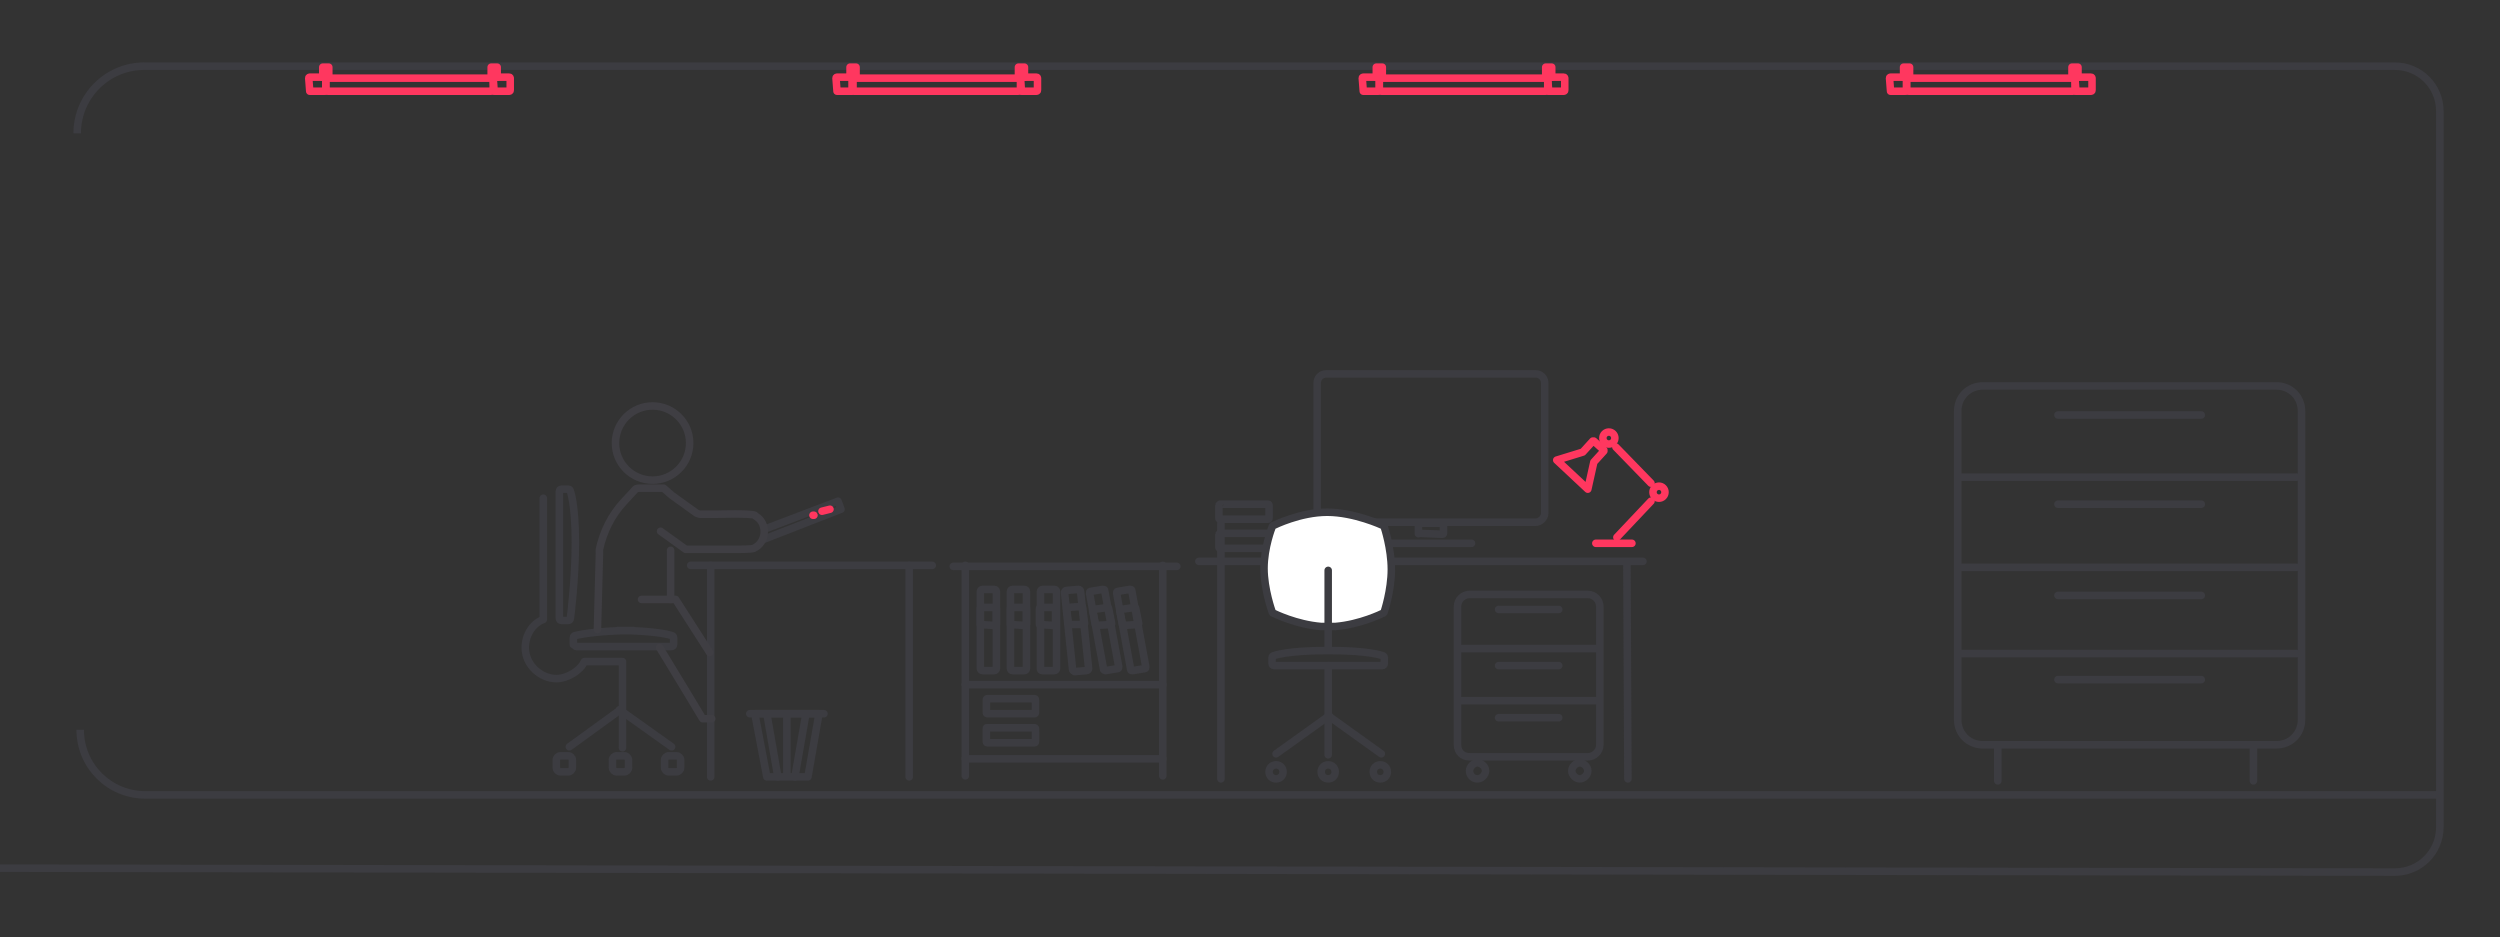 <?xml version="1.0" encoding="utf-8"?>
<!-- Generator: Adobe Illustrator 23.0.3, SVG Export Plug-In . SVG Version: 6.00 Build 0)  -->
<svg version="1.1" id="Laag_1" xmlns="http://www.w3.org/2000/svg" xmlns:xlink="http://www.w3.org/1999/xlink" x="0px" y="0px"
	 viewBox="0 0 249.4 93.5" style="enable-background:new 0 0 249.4 93.5;" xml:space="preserve">
<rect x="0" y="0" width="249.4" height="93.5" fill="#333333" stroke="none"/>
<style type="text/css">
	.st0{fill:none;stroke:#3C3C41;stroke-width:0.75;stroke-miterlimit:10;}
	.st1{fill:none;stroke:#3C3C41;stroke-width:0.75;stroke-linecap:round;stroke-linejoin:round;stroke-miterlimit:10;}
	.st2{fill:none;stroke:#3F3E43;stroke-width:0.75;stroke-linecap:round;stroke-linejoin:round;stroke-miterlimit:10;}
	.st3{fill:none;stroke:#FF375F;stroke-width:0.75;stroke-linecap:round;stroke-linejoin:round;stroke-miterlimit:10;}
	.st4{fill:#FFFFFF;stroke:#3C3C41;stroke-width:0.75;stroke-linecap:round;stroke-linejoin:round;stroke-miterlimit:10;}
</style>
<path class="st0" d="M-4.8,86.6L238.9,87c2.5,0,4.5-2,4.5-4.5v-0.6V79V11.1c0-2.5-2-4.5-4.5-4.5H14.4c-3.7,0-6.7,3-6.7,6.7v0"/>
<path class="st0" d="M243.4,79.3l-228.9,0c-3.6,0-6.5-2.9-6.5-6.5v0"/>
<g>
	<path class="st1" d="M98.5,72.6h4.7c0.1,0,0.1,0.1,0.1,0.1V74c0,0.1-0.1,0.1-0.1,0.1h-4.7c-0.1,0-0.1-0.1-0.1-0.1v-1.3
		C98.4,72.6,98.4,72.6,98.5,72.6z"/>
	<path class="st1" d="M98.5,69.7h4.7c0.1,0,0.1,0.1,0.1,0.1v1.3c0,0.1-0.1,0.1-0.1,0.1h-4.7c-0.1,0-0.1-0.1-0.1-0.1v-1.3
		C98.4,69.8,98.4,69.7,98.5,69.7z"/>
	<g>
		<path class="st1" d="M110.1,66.8l-1.4-7.6c0-0.1,0-0.2,0.1-0.2l1.2-0.2c0.1,0,0.2,0,0.2,0.1l1.4,7.6c0,0.1,0,0.2-0.1,0.2l-1.2,0.2
			C110.3,66.9,110.2,66.9,110.1,66.8z"/>
		<path class="st1" d="M109.3,62.4l-0.3-1.5c0,0,0-0.1,0.1-0.1l1.4-0.2c0,0,0.1,0,0.1,0.1l0.3,1.5c0,0,0,0.1-0.1,0.1L109.3,62.4
			C109.4,62.4,109.4,62.4,109.3,62.4z"/>
	</g>
	<g>
		<path class="st1" d="M112.8,66.8l-1.4-7.6c0-0.1,0-0.2,0.1-0.2l1.2-0.2c0.1,0,0.2,0,0.2,0.1l1.4,7.6c0,0.1,0,0.2-0.1,0.2l-1.2,0.2
			C112.9,66.9,112.8,66.9,112.8,66.8z"/>
		<path class="st1" d="M112,62.4l-0.3-1.5c0,0,0-0.1,0.1-0.1l1.4-0.2c0,0,0.1,0,0.1,0.1l0.3,1.5c0,0,0,0.1-0.1,0.1L112,62.4
			C112.1,62.4,112,62.4,112,62.4z"/>
	</g>
	<g>
		<path class="st1" d="M107,66.8l-0.8-7.7c0-0.1,0.1-0.2,0.2-0.2l1.2-0.1c0.1,0,0.2,0.1,0.2,0.2l0.8,7.7c0,0.1-0.1,0.2-0.2,0.2
			l-1.2,0.1C107.1,66.9,107,66.9,107,66.8z"/>
		<path class="st1" d="M106.6,62.3l-0.2-1.6c0,0,0-0.1,0.1-0.1l1.4-0.1c0,0,0.1,0,0.1,0.1l0.2,1.6c0,0,0,0.1-0.1,0.1L106.6,62.3
			C106.6,62.4,106.6,62.3,106.6,62.3z"/>
	</g>
	<g>
		<path class="st1" d="M97.8,66.7l0-7.7c0-0.1,0.1-0.2,0.2-0.2l1.2,0c0.1,0,0.2,0.1,0.2,0.2l0,7.7c0,0.1-0.1,0.2-0.2,0.2l-1.2,0
			C97.9,66.9,97.8,66.8,97.8,66.7z"/>
		<path class="st1" d="M97.8,62.3l0-1.6c0,0,0-0.1,0.1-0.1l1.4,0c0,0,0.1,0,0.1,0.1l0,1.6c0,0,0,0.1-0.1,0.1L97.8,62.3
			C97.8,62.3,97.8,62.3,97.8,62.3z"/>
	</g>
	<g>
		<path class="st1" d="M100.8,66.7l0-7.7c0-0.1,0.1-0.2,0.2-0.2l1.2,0c0.1,0,0.2,0.1,0.2,0.2l0,7.7c0,0.1-0.1,0.2-0.2,0.2l-1.2,0
			C100.9,66.9,100.8,66.8,100.8,66.7z"/>
		<path class="st1" d="M100.8,62.3l0-1.6c0,0,0-0.1,0.1-0.1l1.4,0c0,0,0.1,0,0.1,0.1l0,1.6c0,0,0,0.1-0.1,0.1L100.8,62.3
			C100.8,62.3,100.8,62.3,100.8,62.3z"/>
	</g>
	<g>
		<path class="st1" d="M103.8,66.7l0-7.7c0-0.1,0.1-0.2,0.2-0.2l1.2,0c0.1,0,0.2,0.1,0.2,0.2l0,7.7c0,0.1-0.1,0.2-0.2,0.2l-1.2,0
			C103.8,66.9,103.8,66.8,103.8,66.7z"/>
		<path class="st1" d="M103.7,62.3l0-1.6c0,0,0-0.1,0.1-0.1l1.4,0c0,0,0.1,0,0.1,0.1l0,1.6c0,0,0,0.1-0.1,0.1L103.7,62.3
			C103.8,62.3,103.7,62.3,103.7,62.3z"/>
	</g>
	<line class="st1" x1="96.3" y1="68.3" x2="116" y2="68.3"/>
	<line class="st1" x1="96.3" y1="75.7" x2="116" y2="75.7"/>
	<line class="st1" x1="95.1" y1="56.5" x2="117.4" y2="56.5"/>
	<line class="st1" x1="116" y1="56.4" x2="116" y2="77.4"/>
	<line class="st1" x1="96.3" y1="56.4" x2="96.3" y2="77.4"/>
</g>
<line class="st1" x1="90.7" y1="56.4" x2="90.7" y2="77.5"/>
<path class="st1" d="M75.5,47.6"/>
<g>
	<polygon class="st1" points="75.3,71.2 76.5,77.5 80.6,77.5 81.7,71.2 	"/>
	<line class="st1" x1="79.3" y1="77.5" x2="80.4" y2="71.2"/>
	<line class="st1" x1="76.5" y1="71.2" x2="77.6" y2="77.5"/>
	<line class="st1" x1="78.5" y1="71.2" x2="78.5" y2="77.4"/>
	<line class="st1" x1="82.2" y1="71.2" x2="74.8" y2="71.2"/>
</g>
<g>
	<polyline class="st1" points="76.5,52.7 83.6,50 83.9,50.8 76.2,53.8 	"/>
	<path class="st1" d="M81.1,45.2"/>
</g>
<path class="st1" d="M57.5,64.5h9.5c0.1,0,0.2-0.1,0.2-0.2v-0.7c0-0.1-0.1-0.2-0.2-0.2c0,0-1.4-0.5-5.4-0.5c0,0,1.6,0,1.6,0
	c-3.9,0-5.8,0.5-5.8,0.5c-0.1,0-0.2,0.1-0.2,0.2v0.7C57.4,64.4,57.4,64.5,57.5,64.5z"/>
<path class="st1" d="M55.8,49v12.7c0,0.1,0.1,0.2,0.2,0.2h0.7c0.1,0,0.2-0.1,0.2-0.2c0,0,0.5-3.8,0.5-7.6c0,0,0,0,0,0
	c0-3.8-0.5-5.1-0.5-5.1c0-0.1-0.1-0.2-0.2-0.2H56C55.9,48.8,55.8,48.9,55.8,49z"/>
<path class="st1" d="M54.2,49.7v11.9l0,0.2c-1.1,0.4-1.8,1.6-1.8,2.8c0,1.8,1.6,3.1,3.1,3.1c1.1,0,2.4-0.8,2.8-1.7l0.2,0
	c0.8,0,0.3,0,1.3,0l2.3,0v8.6"/>
<path class="st1" d="M55.1,62.1"/>
<path class="st1" d="M55.1,59.2"/>
<line class="st1" x1="70.9" y1="56.4" x2="70.9" y2="77.5"/>
<line class="st1" x1="93" y1="56.4" x2="68.9" y2="56.4"/>
<line class="st1" x1="67" y1="74.5" x2="61.8" y2="70.8"/>
<line class="st1" x1="56.8" y1="74.5" x2="61.9" y2="70.8"/>
<path class="st1" d="M67.9,76.6v-0.8c0-0.2-0.2-0.4-0.4-0.4h-0.8c-0.2,0-0.4,0.2-0.4,0.4v0.8c0,0.2,0.2,0.4,0.4,0.4h0.8
	C67.7,77,67.9,76.8,67.9,76.6z"/>
<path class="st1" d="M62.7,76.6v-0.8c0-0.2-0.2-0.4-0.4-0.4h-0.8c-0.2,0-0.4,0.2-0.4,0.4v0.8c0,0.2,0.2,0.4,0.4,0.4h0.8
	C62.5,77,62.7,76.8,62.7,76.6z"/>
<path class="st1" d="M57.1,76.6v-0.8c0-0.2-0.2-0.4-0.4-0.4h-0.8c-0.2,0-0.4,0.2-0.4,0.4v0.8c0,0.2,0.2,0.4,0.4,0.4h0.8
	C56.9,77,57.1,76.8,57.1,76.6z"/>
<g>
	<g>
		<polyline class="st2" points="70.8,65.1 67.4,59.8 64,59.8 		"/>
		<g>
			<path class="st2" d="M73.5,73.9"/>
		</g>
		<line class="st2" x1="66.9" y1="54.9" x2="66.9" y2="59.8"/>
	</g>
	<path class="st2" d="M65.8,64.6c1.6,2.6,4.3,7.1,4.3,7.1H71"/>
	<path class="st2" d="M65.9,53l2.5,1.8h5.3c0.1,0,1.3,0,1.5-0.1c1.3-0.6,1.4-2.5,0.2-3.2c0,0-0.1-0.1-0.1-0.1
		c-0.4-0.2-3.7-0.1-3.7-0.1l-1.8,0l-0.3-0.1l-2.5-1.8l-0.8-0.7l-2.4,0c0,0-0.3,0-0.4,0.1l-1.2,1.3c-1.2,1.3-2,2.9-2.4,4.7l0,0.4
		l-0.2,7.6"/>
</g>
<circle class="st2" cx="65.1" cy="44.2" r="3.7"/>
<line class="st3" x1="82.8" y1="50.8" x2="82" y2="51"/>
<line class="st3" x1="81.2" y1="51.4" x2="81.1" y2="51.4"/>
<line class="st1" x1="121.8" y1="52.2" x2="121.8" y2="77.7"/>
<path class="st1" d="M121.7,53.2h4.8c0.1,0,0.1,0.1,0.1,0.1v1.3c0,0.1-0.1,0.1-0.1,0.1h-4.8c-0.1,0-0.1-0.1-0.1-0.1v-1.3
	C121.6,53.3,121.7,53.2,121.7,53.2z"/>
<path class="st1" d="M121.7,50.3h4.8c0.1,0,0.1,0.1,0.1,0.1v1.3c0,0.1-0.1,0.1-0.1,0.1h-4.8c-0.1,0-0.1-0.1-0.1-0.1v-1.3
	C121.6,50.4,121.7,50.3,121.7,50.3z"/>
<path class="st1" d="M154.1,51.2v-13c0-0.5-0.4-0.9-0.9-0.9h-20.9c-0.5,0-0.9,0.4-0.9,0.9v13c0,0.5,0.4,0.9,0.9,0.9h20.9
	C153.6,52.1,154.1,51.7,154.1,51.2z"/>
<path class="st1" d="M141.5,53.2v-0.9c0,0,0-0.1,0.1-0.1h2.3c0,0,0.1,0,0.1,0.1v0.9c0,0,0,0.1-0.1,0.1L141.5,53.2
	C141.5,53.3,141.5,53.2,141.5,53.2z"/>
<line class="st1" x1="138.5" y1="54.2" x2="146.8" y2="54.2"/>
<g>
	<path class="st1" d="M145.4,74.3V60.5c0-0.7,0.6-1.2,1.2-1.2h11.8c0.7,0,1.2,0.6,1.2,1.2v13.8c0,0.7-0.6,1.2-1.2,1.2h-11.8
		C145.9,75.5,145.4,75,145.4,74.3z"/>
	<g>
		<path class="st1" d="M146.6,76.9L146.6,76.9c0-0.4,0.4-0.8,0.8-0.8l0,0c0.4,0,0.8,0.4,0.8,0.8l0,0c0,0.4-0.4,0.8-0.8,0.8l0,0
			C146.9,77.7,146.6,77.3,146.6,76.9z"/>
		<path class="st1" d="M156.8,76.9L156.8,76.9c0-0.4,0.4-0.8,0.8-0.8h0c0.4,0,0.8,0.4,0.8,0.8l0,0c0,0.4-0.4,0.8-0.8,0.8h0
			C157.2,77.7,156.8,77.3,156.8,76.9z"/>
	</g>
	<line class="st1" x1="149.5" y1="60.8" x2="155.5" y2="60.8"/>
	<line class="st1" x1="145.6" y1="64.7" x2="159.5" y2="64.7"/>
	<line class="st1" x1="149.5" y1="66.4" x2="155.5" y2="66.4"/>
	<line class="st1" x1="149.5" y1="71.6" x2="155.5" y2="71.6"/>
	<line class="st1" x1="145.6" y1="69.9" x2="159.5" y2="69.9"/>
</g>
<line class="st1" x1="119.6" y1="56" x2="163.9" y2="56"/>
<line class="st1" x1="162.3" y1="56.1" x2="162.4" y2="77.7"/>
<g>
	<path class="st1" d="M137.9,66.4h-10.8c-0.1,0-0.2-0.1-0.2-0.2v-0.6c0-0.1,0.1-0.2,0.2-0.2c0,0,1.3-0.5,5.2-0.5c0,0,0.1,0,0.2,0
		c0.1,0,0.1,0,0.2,0c3.9,0,5.2,0.5,5.2,0.5c0.1,0,0.2,0.1,0.2,0.2v0.6C138.1,66.3,138,66.4,137.9,66.4z"/>
	<path class="st1" d="M126.6,77L126.6,77c0-0.4,0.3-0.7,0.7-0.7l0,0c0.4,0,0.7,0.3,0.7,0.7v0c0,0.4-0.3,0.7-0.7,0.7l0,0
		C126.9,77.7,126.6,77.4,126.6,77z"/>
	<path class="st1" d="M131.8,77L131.8,77c0-0.4,0.3-0.7,0.7-0.7l0,0c0.4,0,0.7,0.3,0.7,0.7v0c0,0.4-0.3,0.7-0.7,0.7l0,0
		C132.1,77.7,131.8,77.4,131.8,77z"/>
	<path class="st1" d="M137,77L137,77c0-0.4,0.3-0.7,0.7-0.7l0,0c0.4,0,0.7,0.3,0.7,0.7v0c0,0.4-0.3,0.7-0.7,0.7l0,0
		C137.3,77.7,137,77.4,137,77z"/>
	<path class="st1" d="M136.6,67"/>
	<path class="st1" d="M128.6,67.1"/>
	<path class="st4" d="M133.2,62.5c2.5-0.2,4.7-1.3,4.7-1.3c0.1,0,0.2-0.1,0.2-0.2c0,0,0.7-2.1,0.7-4.2c0-2.1-0.7-4.2-0.7-4.2
		c0-0.1-0.1-0.2-0.2-0.2c0,0-2.8-1.3-5.5-1.3c-2.7,0-5.3,1.3-5.3,1.3c-0.1,0-0.2,0.1-0.2,0.2c0,0-0.8,2-0.8,4.1
		c0,2.1,0.8,4.3,0.8,4.3c0,0.1,0.1,0.2,0.2,0.2c0,0,2.2,1.1,4.7,1.3L133.2,62.5z"/>
	<line class="st1" x1="132.5" y1="66.4" x2="132.5" y2="75.3"/>
	<line class="st1" x1="132.5" y1="56.9" x2="132.5" y2="64.8"/>
	<line class="st1" x1="127.3" y1="75.2" x2="132.6" y2="71.4"/>
	<line class="st1" x1="137.8" y1="75.2" x2="132.5" y2="71.4"/>
</g>
<g>
	<path class="st3" d="M155.3,45.9l2.6-0.8l1-1.1c0,0,0.1,0,0.1,0l1,0.9c0,0,0,0.1,0,0.1l-1,1.1l-0.6,2.7L155.3,45.9z"/>
	<circle class="st3" cx="160.5" cy="43.7" r="0.6"/>
	<circle class="st3" cx="165.5" cy="49.1" r="0.6"/>
	<line class="st3" x1="164.7" y1="48.2" x2="161.2" y2="44.6"/>
	<line class="st3" x1="161.3" y1="53.6" x2="164.7" y2="50"/>
	<line class="st3" x1="159.2" y1="54.2" x2="162.8" y2="54.2"/>
</g>
<line class="st1" x1="224.8" y1="74.3" x2="224.8" y2="77.9"/>
<line class="st1" x1="199.3" y1="74.3" x2="199.3" y2="77.9"/>
<path class="st1" d="M195.3,71.8V41c0-1.4,1.1-2.5,2.5-2.5h29.3c1.4,0,2.5,1.1,2.5,2.5v30.8c0,1.4-1.1,2.5-2.5,2.5h-29.3
	C196.4,74.3,195.3,73.2,195.3,71.8z"/>
<line class="st1" x1="205.3" y1="50.3" x2="219.6" y2="50.3"/>
<line class="st1" x1="195.7" y1="56.6" x2="229.1" y2="56.6"/>
<line class="st1" x1="195.7" y1="47.6" x2="229.1" y2="47.6"/>
<line class="st1" x1="205.3" y1="59.4" x2="219.6" y2="59.4"/>
<line class="st1" x1="205.3" y1="41.4" x2="219.6" y2="41.4"/>
<line class="st1" x1="205.3" y1="67.8" x2="219.6" y2="67.8"/>
<line class="st1" x1="195.7" y1="65.2" x2="229.1" y2="65.2"/>
<g>
	<path class="st3" d="M32.7,9.1H49c0.1,0,0.2-0.1,0.2-0.2V8c0-0.1-0.1-0.2-0.2-0.2H32.7c-0.1,0-0.2,0.1-0.2,0.2v0.9
		C32.4,9,32.5,9.1,32.7,9.1z"/>
	<path class="st3" d="M30.9,9.1h1.5c0,0,0.1,0,0.1-0.1V7.8c0,0,0-0.1-0.1-0.1h-1.5c0,0-0.1,0-0.1,0.1L30.9,9.1
		C30.8,9.1,30.8,9.1,30.9,9.1z"/>
	<path class="st3" d="M32.2,7.7h0.6c0,0,0,0,0,0v-1c0,0,0,0,0,0h-0.6c0,0,0,0,0,0L32.2,7.7C32.1,7.7,32.2,7.7,32.2,7.7z"/>
	<path class="st3" d="M49,7.7h0.6c0,0,0,0,0,0v-1c0,0,0,0,0,0H49c0,0,0,0,0,0L49,7.7C48.9,7.7,49,7.7,49,7.7z"/>
	<path class="st3" d="M49.3,9.1h1.5c0,0,0.1,0,0.1-0.1V7.8c0,0,0-0.1-0.1-0.1h-1.5c0,0-0.1,0-0.1,0.1L49.3,9.1
		C49.3,9.1,49.3,9.1,49.3,9.1z"/>
</g>
<g>
	<path class="st3" d="M85.2,9.1h16.4c0.1,0,0.2-0.1,0.2-0.2V8c0-0.1-0.1-0.2-0.2-0.2H85.2C85.1,7.7,85,7.9,85,8v0.9
		C85,9,85.1,9.1,85.2,9.1z"/>
	<path class="st3" d="M83.5,9.1h1.5c0,0,0.1,0,0.1-0.1V7.8c0,0,0-0.1-0.1-0.1h-1.5c0,0-0.1,0-0.1,0.1L83.5,9.1
		C83.4,9.1,83.4,9.1,83.5,9.1z"/>
	<path class="st3" d="M84.8,7.7h0.6c0,0,0,0,0,0v-1c0,0,0,0,0,0h-0.6c0,0,0,0,0,0L84.8,7.7C84.7,7.7,84.7,7.7,84.8,7.7z"/>
	<path class="st3" d="M101.6,7.7h0.6c0,0,0,0,0,0v-1c0,0,0,0,0,0h-0.6c0,0,0,0,0,0L101.6,7.7C101.5,7.7,101.5,7.7,101.6,7.7z"/>
	<path class="st3" d="M101.9,9.1h1.5c0,0,0.1,0,0.1-0.1V7.8c0,0,0-0.1-0.1-0.1h-1.5c0,0-0.1,0-0.1,0.1L101.9,9.1
		C101.9,9.1,101.9,9.1,101.9,9.1z"/>
</g>
<g>
	<path class="st3" d="M137.8,9.1h16.4c0.1,0,0.2-0.1,0.2-0.2V8c0-0.1-0.1-0.2-0.2-0.2h-16.4c-0.1,0-0.2,0.1-0.2,0.2v0.9
		C137.6,9,137.7,9.1,137.8,9.1z"/>
	<path class="st3" d="M136,9.1h1.5c0,0,0.1,0,0.1-0.1V7.8c0,0,0-0.1-0.1-0.1H136c0,0-0.1,0-0.1,0.1L136,9.1C136,9.1,136,9.1,136,9.1
		z"/>
	<path class="st3" d="M137.3,7.7h0.6c0,0,0,0,0,0v-1c0,0,0,0,0,0h-0.6c0,0,0,0,0,0L137.3,7.7C137.3,7.7,137.3,7.7,137.3,7.7z"/>
	<path class="st3" d="M154.2,7.7h0.6c0,0,0,0,0,0v-1c0,0,0,0,0,0h-0.6c0,0,0,0,0,0L154.2,7.7C154.1,7.7,154.1,7.7,154.2,7.7z"/>
	<path class="st3" d="M154.5,9.1h1.5c0,0,0.1,0,0.1-0.1V7.8c0,0,0-0.1-0.1-0.1h-1.5c0,0-0.1,0-0.1,0.1L154.5,9.1
		C154.4,9.1,154.5,9.1,154.5,9.1z"/>
</g>
<g>
	<path class="st3" d="M190.4,9.1h16.4c0.1,0,0.2-0.1,0.2-0.2V8c0-0.1-0.1-0.2-0.2-0.2h-16.4c-0.1,0-0.2,0.1-0.2,0.2v0.9
		C190.2,9,190.3,9.1,190.4,9.1z"/>
	<path class="st3" d="M188.6,9.1h1.5c0,0,0.1,0,0.1-0.1V7.8c0,0,0-0.1-0.1-0.1h-1.5c0,0-0.1,0-0.1,0.1L188.6,9.1
		C188.6,9.1,188.6,9.1,188.6,9.1z"/>
	<path class="st3" d="M189.9,7.7h0.6c0,0,0,0,0,0v-1c0,0,0,0,0,0h-0.6c0,0,0,0,0,0L189.9,7.7C189.9,7.7,189.9,7.7,189.9,7.7z"/>
	<path class="st3" d="M206.7,7.7h0.6c0,0,0,0,0,0v-1c0,0,0,0,0,0h-0.6c0,0,0,0,0,0L206.7,7.7C206.7,7.7,206.7,7.7,206.7,7.7z"/>
	<path class="st3" d="M207.1,9.1h1.5c0,0,0.1,0,0.1-0.1V7.8c0,0,0-0.1-0.1-0.1h-1.5c0,0-0.1,0-0.1,0.1L207.1,9.1
		C207,9.1,207.1,9.1,207.1,9.1z"/>
</g>
</svg>
